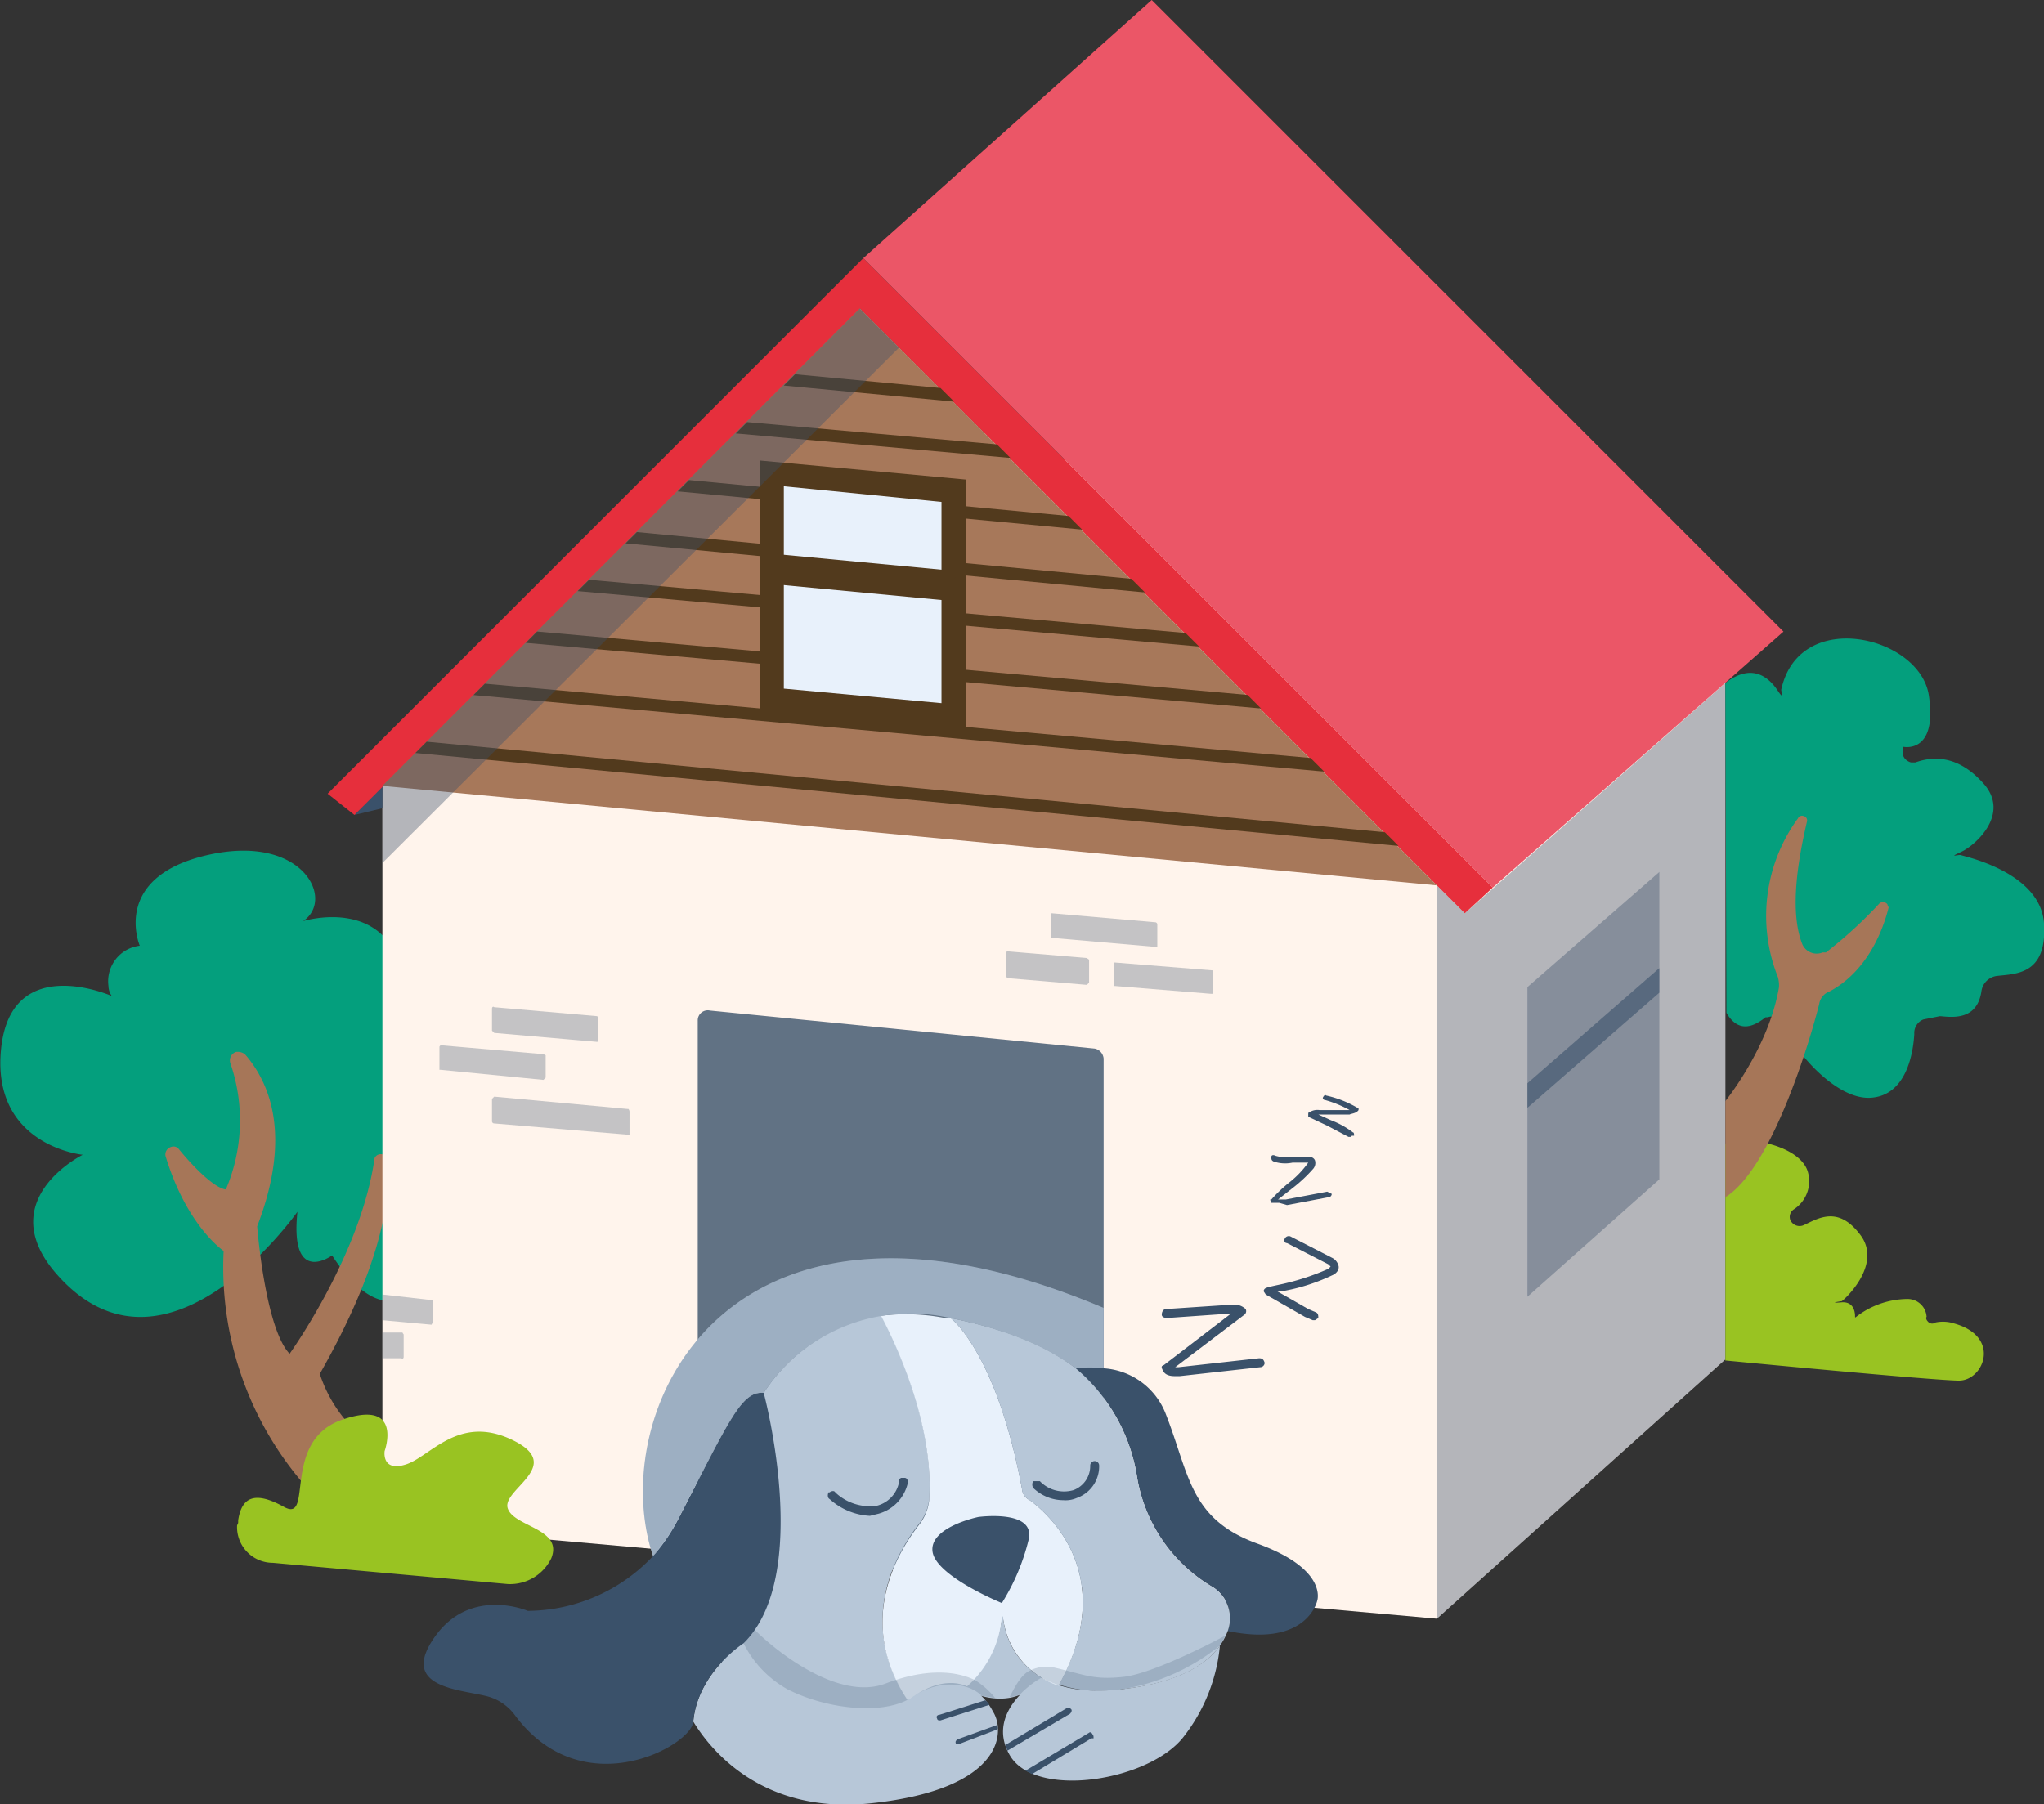 <svg xmlns="http://www.w3.org/2000/svg" xmlns:xlink="http://www.w3.org/1999/xlink" viewBox="0 0 182.8 161.4"><rect x="0" y="0" width="182.8" height="161.4" fill="#333333" stroke="none"/><defs><style>.cls-1{fill:none;}.cls-2{fill:#049f7d;}.cls-3{fill:#a67658;}.cls-4{fill:#fff4ec;}.cls-5{fill:#99c322;}.cls-10,.cls-14,.cls-18,.cls-6,.cls-8{fill:#3a516a;}.cls-10,.cls-14,.cls-18,.cls-6{isolation:isolate;}.cls-6{opacity:0.8;}.cls-7{fill:#eb5667;}.cls-9{fill:#e62f3c;}.cls-10{opacity:0.3;}.cls-11{fill:#a7785a;}.cls-12{clip-path:url(#clip-path);}.cls-13{fill:#523a1d;}.cls-14{opacity:0.38;}.cls-15{opacity:0.6;}.cls-16{fill:#b7c7d8;}.cls-17{fill:#e8f1fb;}.cls-18{opacity:0.2;}</style><clipPath id="clip-path"><polygon class="cls-1" points="88.1 38.7 77 27.6 34.2 70.3 128.6 79.2 88.1 38.7"/></clipPath></defs><g id="Layer_2" data-name="Layer 2"><g id="Layer_1-2" data-name="Layer 1"><g id="Layer_2-2" data-name="Layer 2"><g id="Layer_1-2-2" data-name="Layer 1-2"><path class="cls-2" d="M26.6,108.4c-.7,6.7,3.1,3.9,3.1,3.9,5.3,8.2,9,1.6,9,1.6s7.5,3.7,9-5.3-6-8.2-6-8.2,3.1-2.9,1.4-6S36,91.3,36,91.3a9.5,9.5,0,0,0,0-4.1c-1.5-7.1-8.9-4.8-8.9-4.8,2.9-1.9,0-7.9-8.6-5.9s-6,8.1-6,8.1a3.2,3.2,0,0,0-2.8,3.6,1.6,1.6,0,0,0,.3.9s-9-4-9.9,4.7,7.3,9.5,7.3,9.5-8.1,4-2.4,10.6C14.8,125.2,26.6,108.4,26.6,108.4Z"/><path class="cls-3" d="M29,134.7a29.7,29.7,0,0,1-9-22.8s-3.3-2.2-5.2-8.5a.7.7,0,0,1,.5-.8.6.6,0,0,1,.7.2c1.3,1.6,3.2,3.5,4.2,3.6a15.7,15.7,0,0,0,.4-11.3.8.8,0,0,1,.5-1,1.1,1.1,0,0,1,.8.2c2.1,2.4,4.3,7.1,1.1,15.4,0,0,.7,9.1,2.9,11.4,0,0,6.4-8.9,7.6-17.5a.6.6,0,0,1,.8-.3l.3.3c.4,3.1-.2,9.1-6,19.3a12.4,12.4,0,0,0,3.1,5"/><polygon class="cls-4" points="88 38.7 76.9 27.6 34.2 70.3 34.2 136.4 128.5 144.8 154.3 121.6 154.3 61.1 88 38.7"/><path class="cls-2" d="M154.3,61.1c2.6-2,4.1-.2,4.7.7s.3.1.3-.1c1.6-7.4,12.4-4.8,13.2.5s-2.3,4.6-2.3,4.6v.5c-.1.4.3.8.7.9h.4c1.4-.5,3.7-.8,6.1,1.9s-.7,5.5-2,6.1-.2.2,0,.3,7.1,1.5,7.4,6.1-2.5,4.5-4.2,4.7a1.6,1.6,0,0,0-1.4,1.4c-.4,2.6-2.6,2.3-3.7,2.2l-1.5.3h0a1.3,1.3,0,0,0-.8,1.3c-.1,1.7-.7,5.5-3.9,5.7s-7-4.4-8-6.8a1,1,0,0,0-1.2-.4h-.2c-1,.8-2.4,1.5-3.5-.4Z"/><path class="cls-5" d="M154.3,121.7s18.7,1.8,20.9,1.8,3.8-3.9-.4-5.1a3.3,3.3,0,0,0-1.7-.1.5.5,0,0,1-.7-.1c-.1-.1-.2-.3-.1-.4a1.7,1.7,0,0,0-1.7-1.6,7.6,7.6,0,0,0-4.6,1.6c-.1.1-.1,0-.1,0s.1-1.4-1.2-1.3-.1-.1,0-.1,3.7-3.2,1.7-5.9-3.8-1.5-5.1-.9a.9.9,0,0,1-1.2-.5h0a.8.8,0,0,1,.3-.9,3,3,0,0,0,1.3-3.3c-.6-2.4-5.5-3.4-7.4-2.6"/><path class="cls-3" d="M154.3,98.5s3.9-4.8,4.8-10.2a2.8,2.8,0,0,0-.1-.9,14.8,14.8,0,0,1,1.8-14.2.4.4,0,0,1,.5-.2.4.4,0,0,1,.3.5h0c-.6,2.6-1.7,7.8-.4,11a1.4,1.4,0,0,0,1.8.7h.3a39.7,39.7,0,0,0,4.8-4.4.5.5,0,0,1,.7.1c0,.1.1.2.1.3-.6,2.4-2.1,5.8-5.3,7.5a1.4,1.4,0,0,0-.9,1.1c-.8,3.2-4.2,14.7-8.4,17.3Z"/><path class="cls-6" d="M98.7,141.1V94.7a1,1,0,0,0-.8-.9L63.5,90.4a.9.9,0,0,0-1.1.9h0v46.8a.9.9,0,0,0,.9.9l34.4,3a.9.9,0,0,0,1-.8Z"/><polygon class="cls-7" points="77.2 23.1 103 0 159.5 56.5 133.5 79.4 77.2 23.1"/><path class="cls-5" d="M45.4,141.7l-21-1.9a3.2,3.2,0,0,1-3.2-3.3c0-.1.1-.2.1-.3V136c.3-2,1.4-2.7,4.1-1.2s-.3-5.9,5.2-7.8,3.8,2.8,3.8,2.8-.3,1.9,1.9,1.2,4.7-4.5,9.5-2.2-.9,4.4-.4,6.1,5,1.8,3.9,4.5A4.1,4.1,0,0,1,45.4,141.7Z"/><polygon class="cls-8" points="31.7 72.9 34.2 72.3 34.2 70.3 31.7 72.9"/><polygon class="cls-9" points="133.5 79.4 79.3 25.2 79.3 25.2 77.2 23.1 77.2 23.1 77.2 23.1 74.8 25.5 74.8 25.5 29.3 71 31.7 72.9 76.9 27.6 131 81.7 133.5 79.4"/><path class="cls-10" d="M56.1,99.2,44.2,98.1l-.2.2v2a.2.2,0,0,0,.2.2l11.9,1h.2v-2a.4.4,0,0,0-.1-.3Z"/><path class="cls-10" d="M48.6,94.3l-9.2-.8c-.1.1-.1.1-.1.2v2h.1l9.2.9.2-.2v-2Z"/><path class="cls-10" d="M53.4,90.9l-9.2-.8c-.1-.1-.2,0-.2.1v2l.2.2,9.2.8c.1,0,.1-.1.1-.2V91Z"/><path class="cls-10" d="M34.2,115.8v2.3l4.4.4c0-.1.1-.1.1-.2v-2h-.1Z"/><path class="cls-10" d="M36,119.2H34.2v2.3h1.7c.1.1.2,0,.2-.1v-2C36.1,119.3,36,119.3,36,119.2Z"/><polygon class="cls-11" points="88 38.7 76.9 27.6 34.2 70.3 128.5 79.2 88 38.7"/><g class="cls-12"><rect class="cls-13" x="80.8" y="23.6" width="1.1" height="94.73" transform="translate(3.1 145.3) rotate(-84.6)"/><rect class="cls-13" x="80.9" y="18.4" width="1.1" height="94.73" transform="matrix(0.09, -1, 1, 0.09, 8.23, 140.66)"/><rect class="cls-13" x="80.8" y="12.5" width="1.1" height="95.11" transform="translate(14.2 135.7) rotate(-84.9)"/><rect class="cls-13" x="80.7" y="7.4" width="1.1" height="95.11" transform="translate(19.2 131) rotate(-84.9)"/><rect class="cls-13" x="80.8" y="3.1" width="1.1" height="94.73" transform="translate(23.5 126.7) rotate(-84.6)"/><rect class="cls-13" x="80.8" y="-2.1" width="1.1" height="94.73" transform="translate(28.7 122.1) rotate(-84.6)"/><rect class="cls-13" x="80.7" y="-7.9" width="1.1" height="95.11" transform="translate(34.5 117) rotate(-84.9)"/><rect class="cls-13" x="80.9" y="-12.4" width="1.1" height="94.73" transform="translate(38.9 112.8) rotate(-84.6)"/></g><polygon class="cls-14" points="136.6 88.3 136.6 116 148.4 105.5 148.4 78 136.6 88.3"/><g class="cls-15"><polygon class="cls-8" points="148.4 86.6 136.6 96.9 136.6 99.1 148.4 88.8 148.4 86.6"/></g><path class="cls-10" d="M97.2,85.7l-7.1-.6c-.1,0-.1.1-.1.2v2c0,.1,0,.1.1.2l7.1.6.2-.2v-2C97.4,85.8,97.3,85.8,97.2,85.7Z"/><path class="cls-10" d="M108.4,86.8l-8.7-.7h-.1v2.1h.1l8.6.7h.2V86.8Z"/><path class="cls-10" d="M103.3,82.5l-9.2-.8H94v2c0,.1,0,.2.1.2l9.2.8h.2v-2A.2.2,0,0,0,103.3,82.5Z"/><path class="cls-16" d="M100.4,151.1c-3.3.4-5.6-.1-7.2-1h-.1S88,153,90.3,157s12.6,2.3,15.6-1.7a15.6,15.6,0,0,0,3.2-8.1h0C107.9,148.9,105.4,150.5,100.4,151.1Z"/><path class="cls-8" d="M112.5,138.1c-6.1-2.2-6.1-6.1-8.2-11.5a6.4,6.4,0,0,0-5.6-4.2,10.4,10.4,0,0,0-2.5,0h0a15.9,15.9,0,0,1,5.5,9.8,14.1,14.1,0,0,0,6.8,9.8,3.3,3.3,0,0,1,1.3,3.9c7.1,1.5,8-2.7,8-2.7S118.8,140.4,112.5,138.1Z"/><path class="cls-16" d="M82.2,136.3a4.3,4.3,0,0,0,.9-2.2c.5-8-4.3-16.4-4.3-16.5a16,16,0,0,0-10.5,7c-2-.2-3.1,2.5-7.6,11.2a40.5,40.5,0,0,1-2.3,3.4,20.2,20.2,0,0,0,6.2,9.5s4.4,4.7,15,4.5l2.3-.2C76,145.4,80.4,138.6,82.2,136.3Z"/><path class="cls-17" d="M92.1,134.2a1.2,1.2,0,0,1-.7-1c-2.2-11.8-6.1-15.1-6.4-15.3h-.5a18.2,18.2,0,0,0-5.7-.2c0,.1,4.8,8.5,4.3,16.5a4.3,4.3,0,0,1-.9,2.2c-1.8,2.3-6.2,9.1-.3,16.7a9,9,0,0,0,7.7-8.4h.1a7.3,7.3,0,0,0,5,6.1h0C100,141.1,94,135.6,92.1,134.2Z"/><path class="cls-16" d="M108.5,142a14.1,14.1,0,0,1-6.8-9.8,15.9,15.9,0,0,0-5.5-9.8c-2.7-2.1-6.3-3.5-11.2-4.5.3.2,4.2,3.5,6.4,15.3a1.2,1.2,0,0,0,.7,1c1.9,1.4,7.9,6.9,2.6,16.5h0a12.2,12.2,0,0,0,5.7.4c6.3-.7,8.6-3.1,9.4-5.2A3.3,3.3,0,0,0,108.5,142Z"/><path class="cls-8" d="M89.6,143.4s-5.9-2.4-6.2-4.6,4.1-3.1,4.1-3.1,5.1-.7,4.5,2A19.2,19.2,0,0,1,89.6,143.4Z"/><path class="cls-8" d="M77.8,135.6a5.8,5.8,0,0,1-3.6-1.5c-.2-.1-.2-.4-.1-.6h.1c.1-.1.4-.2.5,0a4.5,4.5,0,0,0,3.7,1.2,2.7,2.7,0,0,0,2-2.1c-.1-.2,0-.3.2-.4h.3c.2,0,.3.2.3.4a3.7,3.7,0,0,1-2.6,2.8Z"/><path class="cls-8" d="M95.1,134.2a3.9,3.9,0,0,1-2.7-1.1.6.6,0,0,1,0-.6H93a3,3,0,0,0,3,.8,2.3,2.3,0,0,0,1.5-2.2.4.4,0,0,1,.4-.4.4.4,0,0,1,.4.4,3,3,0,0,1-2,2.9A2.5,2.5,0,0,1,95.1,134.2Z"/><path class="cls-16" d="M88.8,153.1c-.3-.6-2.5-4.5-7.2-1.3-2.5,1.7-7.7,1.1-11.2-.7a9.6,9.6,0,0,1-3.9-4.1s-4.1,2.6-4.5,7c1.4,2.3,6,8.4,16,7.3C89.9,160,89.9,154.8,88.8,153.1Z"/><path class="cls-8" d="M68.3,124.6h0c-2-.2-3.1,2.5-7.6,11.2a15.6,15.6,0,0,1-2.3,3.4,15.5,15.5,0,0,1-11.2,4.9s-5.1-2.2-8.3,2.3,2,4.7,4.5,5.3a4.5,4.5,0,0,1,2.7,1.8c6.1,8.1,15.8,2.6,15.9.5.4-4.4,4.5-7,4.5-7C72.7,140.9,68.3,124.6,68.3,124.6Z"/><path class="cls-16" d="M68.3,124.6a15.7,15.7,0,0,1,16.2-6.8c5.1,1,8.9,2.5,11.7,4.6h0a10.4,10.4,0,0,1,2.5,0V117c-33.9-14.3-44.6,9.4-40.3,22.2a20.3,20.3,0,0,0,2.3-3.4C65.2,127.1,66.3,124.4,68.3,124.6Z"/><path class="cls-8" d="M105.1,123.1c-.5,0-.9-.1-1.1-.5s-.1-.4.1-.5l6-4.6-5.7.4c-.3,0-.5-.1-.5-.3s.1-.5.4-.5l6-.4a1.5,1.5,0,0,1,1.1.4.4.4,0,0,1-.1.5l-6.2,4.7h.3l7.2-.8c.3,0,.4.1.5.4a.4.4,0,0,1-.4.4h0l-7.2.8Z"/><path class="cls-8" d="M117.6,118.1h-.2l-.7-.3-3.5-2-.2-.3c.1-.3.1-.3,1.5-.6a21.6,21.6,0,0,0,4.3-1.4l.2-.2-.2-.2-3.7-1.9c-.2,0-.3-.2-.2-.4h0a.4.4,0,0,1,.5-.2l3.7,1.9a1.1,1.1,0,0,1,.6.7c.1.3-.1.7-.6.9a17.3,17.3,0,0,1-4.4,1.4h-.5l2.8,1.6.7.3c.2.1.2.3.2.5Z"/><path class="cls-8" d="M114.4,107.6h-.7v-.2c-.1,0-.1,0-.1-.1h.1a12.9,12.9,0,0,1,1.7-1.6A8.5,8.5,0,0,0,117,104h-1.4a3.2,3.2,0,0,1-1.7-.1c-.2-.1-.2-.2-.2-.4s.2-.2.4-.1a3.8,3.8,0,0,0,1.5.1h1.5a.5.5,0,0,1,.5.3.8.8,0,0,1-.2.8,12.9,12.9,0,0,1-1.7,1.6l-1.4,1.1h.7l3.7-.7.4.2a.3.3,0,0,1-.3.3h0l-3.7.7Z"/><path class="cls-16" d="M89.7,144.6h-.1a9.3,9.3,0,0,1-3.4,6.5c1.6.8,4.7,1.8,7-1h0A7.1,7.1,0,0,1,89.7,144.6Z"/><path class="cls-8" d="M120.8,101.7h-.2l-1.9-1-1.7-.8v-.2c0-.1,0-.2.1-.2a1.3,1.3,0,0,1,.9-.2h2.7a10.2,10.2,0,0,0-2.2-.9.2.2,0,0,1-.2-.2c.1-.2.2-.3.3-.2a9.6,9.6,0,0,1,2.8,1.1h.1v.2c-.2.3-.6.3-.8.4h-2.8l1.1.5a7.8,7.8,0,0,1,2,1.1c.1,0,.1.2.1.3h-.2Z"/><polygon class="cls-17" points="69.1 42.3 85.3 43.9 85.3 64.1 69.1 62.5 69.1 42.3"/><path class="cls-13" d="M86.4,65.3,68,63.5V41.2l18.4,1.7ZM70.1,61.6l14.1,1.3v-18L70.1,43.5Z"/><rect class="cls-13" x="75.8" y="43.5" width="2.7" height="16.34" transform="translate(18.5 123.6) rotate(-84.6)"/><path class="cls-8" d="M89.2,154.3l-3.6,1.3c-.1.1-.2.2-.1.4h.3l3.4-1.3C89.3,154.6,89.2,154.5,89.2,154.3Z"/><path class="cls-8" d="M84,153.4c-.2,0-.3.2-.2.3a.2.2,0,0,0,.2.2h.1l4.4-1.4c-.1-.1-.2-.3-.4-.4Z"/><path class="cls-8" d="M95.8,152.9c-.1-.1-.2-.2-.4-.1l-5.5,3.3.2.5,5.6-3.3C95.8,153.2,95.9,153,95.8,152.9Z"/><path class="cls-8" d="M97.7,155.1c-.1-.1-.2-.2-.3-.1h0l-5.7,3.4.6.3,5.3-3.2h.2c0-.2,0-.3-.1-.3Z"/><path class="cls-18" d="M68.3,124.6a15.7,15.7,0,0,1,16.2-6.8c5.1,1,8.9,2.5,11.7,4.6h0a10.4,10.4,0,0,1,2.5,0V117c-33.9-14.3-44.6,9.4-40.3,22.2a20.3,20.3,0,0,0,2.3-3.4C65.2,127.1,66.3,124.4,68.3,124.6Z"/><path class="cls-18" d="M100.5,150c-2.7.3-3.5-.2-6.1-.8a3.3,3.3,0,0,0-2.2.2c-.8.3-1.4,1.4-1.9,2.4a1.9,1.9,0,0,0,1-.3,8.6,8.6,0,0,1,1.8-1.4h.1c1.6.9,3.9,1.4,7.2,1a18.6,18.6,0,0,0,8.7-3.9h0l.5-.9C108.5,146.9,103.1,149.7,100.5,150Z"/><path class="cls-18" d="M87.2,150.3c-1.2-.6-3.8-1.3-8,.3s-9.8-2.9-11.7-4.8l-1,1.2a9.6,9.6,0,0,0,3.9,4.1c3.5,1.8,8.7,2.4,11.2.7s5.1-1.2,6.2-.1l1.2.2A6.9,6.9,0,0,0,87.2,150.3Z"/><polygon class="cls-14" points="76.9 27.6 34.2 70.3 34.2 77.2 80.4 31.1 76.9 27.6"/><polygon class="cls-14" points="131 81.7 128.5 79.2 128.5 144.8 154.3 121.6 154.3 61.1 131 81.7"/></g></g></g></g></svg>